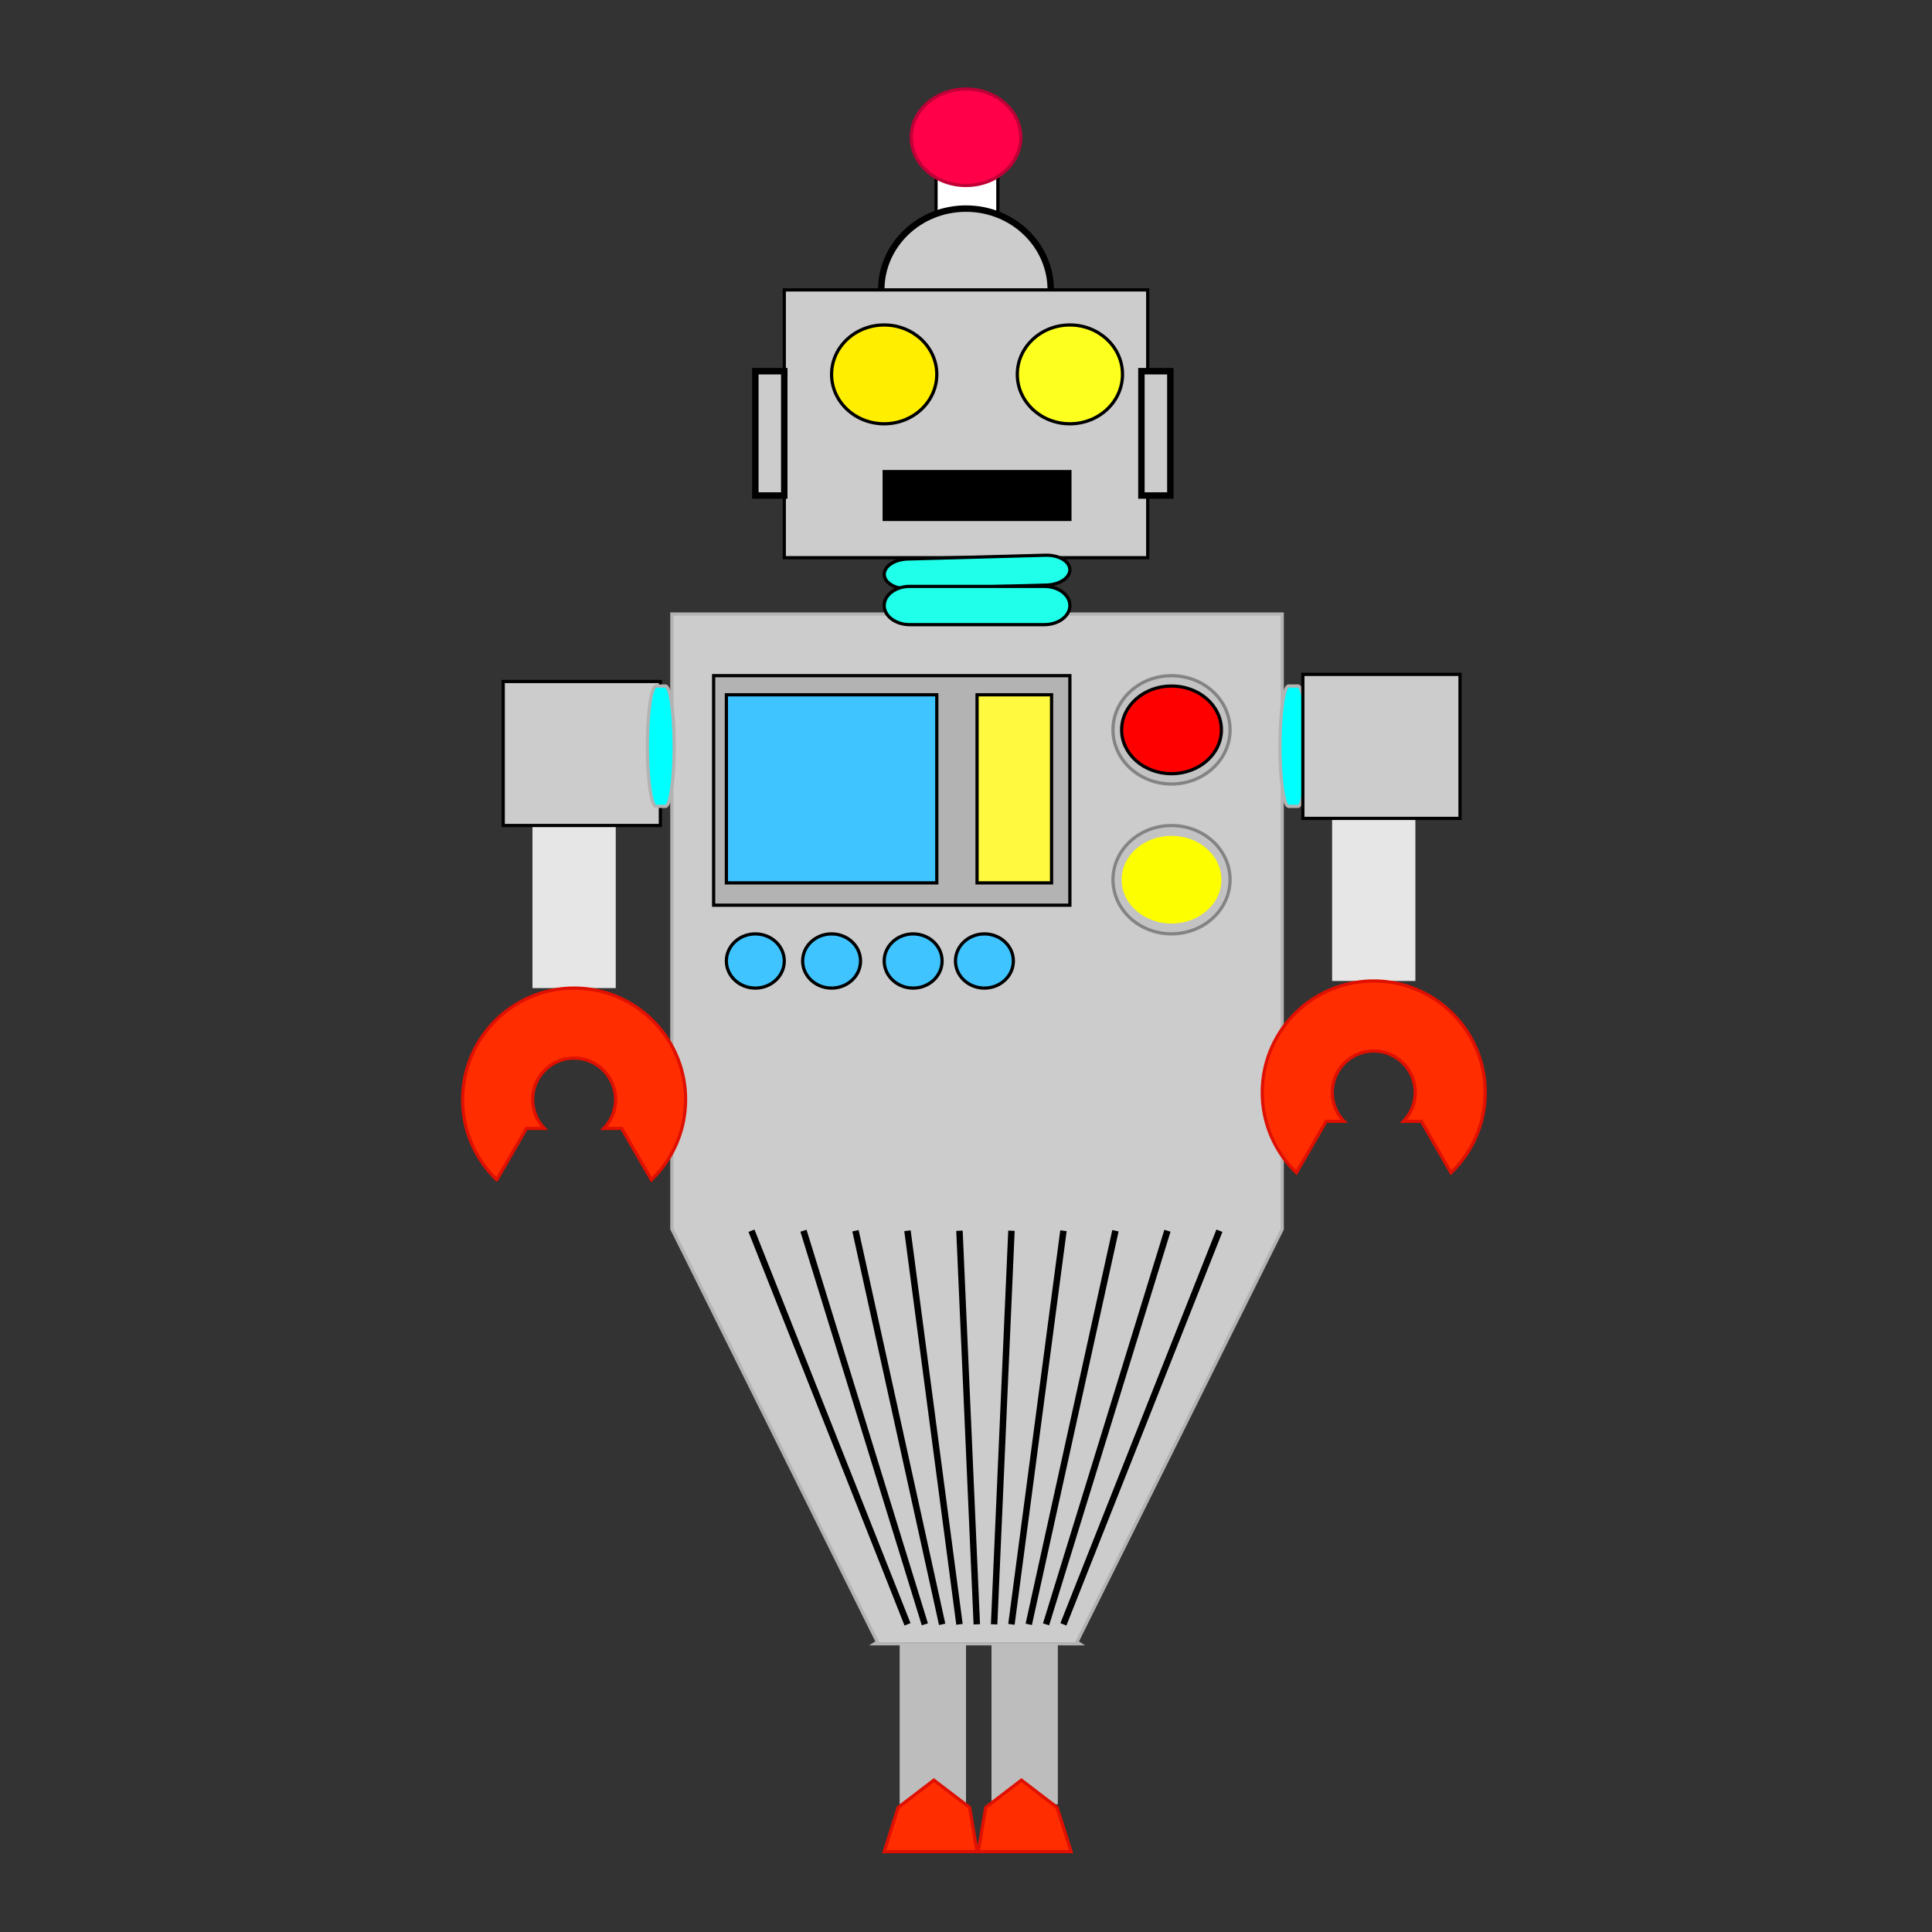 <?xml version="1.0"?>
<svg xmlns="http://www.w3.org/2000/svg" width="600" height="600" viewBox="0 0 600 600">
  <rect x="0" y="0" width="600" height="600" fill="#333333" stroke="none"/>
  <pattern y="600" width="55.5" height="55.5" patternUnits="userSpaceOnUse" id="a" viewBox="11.448 -66.947 55.5 55.5" overflow="visible">
    <path fill="none" d="M11.448-11.447v-55.5h55.5v55.5z"/>
    <path fill="#153851" d="M16.999-5.898v-11.1h-11.1v11.1zM28.1-28.098v-11.1H16.999v11.1zM39.198-50.297v-11.1H28.1v11.1zM16.999-61.397v-11.1H5.901v11.1zM72.497-5.898v-11.1h-11.1v11.1zM50.297-16.998v-11.1H39.198v11.1zM61.399-39.198v-11.1H50.297v11.1zM72.499-61.397v-11.1h-11.1v11.1z"/>
    <path fill="#2A71A4" stroke="#CDE9FC" stroke-width=".7" d="M39.198-5.898v-22.2H16.999v22.2z"/>
    <path fill="#7AC943" stroke="#CDE9FC" stroke-width=".7" d="M50.297-28.098v-22.2H28.1v22.2z"/>
    <path fill="#3FA9F5" stroke="#CDE9FC" stroke-width=".7" d="M61.399-50.297v-22.2H39.198v22.2z"/>
    <path fill="#4F832C" stroke="#CDE9FC" stroke-width=".7" d="M16.999-16.998v-22.2H.35v22.2z"/>
    <path fill="#2A71A4" stroke="#CDE9FC" stroke-width=".7" d="M39.198-61.397v-16.65H16.999v16.65z"/>
    <path fill="#3FA9F5" stroke="#CDE9FC" stroke-width=".7" d="M61.397-.35v-16.648H39.198V-.35z"/>
    <path fill="#4F832C" stroke="#CDE9FC" stroke-width=".7" d="M72.497-16.998v-22.2h-22.2v22.2z"/>
    <path fill="#9FD878" stroke="#CDE9FC" stroke-width=".7" d="M78.047-39.198v-22.2H61.399v22.2zM28.1-39.198v-22.2H5.899v22.2z"/>
  </pattern>
  <path fill="#FFF" stroke="#000" d="M290.694 43.495h19.203v28.218h-19.203z"/>
  <ellipse fill="#CCC" stroke="#000" stroke-width="2" cx="300" cy="90.03" rx="26.318" ry="25.248"/>
  <path fill="#CCC" stroke="#B3B3B3" d="M272.471 509.935l-.866.559h63.694l-.85-.549 63.761-128.203v-191.05H208.651v190.973z"/>
  <path fill="#CCC" stroke="#000" d="M243.564 90.03h112.871v83.168H243.564z"/>
  <ellipse fill="#FE0" stroke="#000" cx="274.594" cy="116.268" rx="16.337" ry="15.347"/>
  <ellipse fill="#FDFF1F" stroke="#000" cx="332.268" cy="116.268" rx="16.336" ry="15.347"/>
  <path stroke="#000" d="M274.594 146.466h57.674v14.851h-57.674z"/>
  <path fill="#1FFFEA" stroke="#000" d="M332.257 176.867c.07 2.562-3.196 4.73-7.297 4.842l-42.806 1.167c-4.1.112-7.48-1.875-7.55-4.437h0c-.07-2.563 3.197-4.73 7.296-4.842l42.806-1.167c4.102-.111 7.481 1.875 7.551 4.437h0z"/>
  <path fill="#1FFFEA" stroke="#000" d="M332.268 188.05c0 3.281-3.546 5.94-7.92 5.94h-41.833c-4.375 0-7.921-2.66-7.921-5.94h0c0-3.281 3.546-5.941 7.921-5.941h41.833c4.374 0 7.92 2.66 7.92 5.941h0z"/>
  <path fill="#B3B3B3" stroke="#000" d="M221.624 209.832h110.634v71.287H221.624z"/>
  <path fill="#3FC4FF" stroke="#000" d="M225.584 215.772h65.347v58.416h-65.347z"/>
  <path fill="#FFF93F" stroke="#000" d="M303.431 215.772h23.144v58.416h-23.144z"/>
  <ellipse opacity=".34" fill="#B3B3B3" stroke="#000" cx="363.827" cy="273.198" rx="18.192" ry="16.832"/>
  <ellipse fill="#FDFF00" cx="363.827" cy="273.198" rx="15.492" ry="13.614"/>
  <ellipse opacity=".34" fill="#B3B3B3" stroke="#000" cx="363.827" cy="226.664" rx="18.192" ry="16.831"/>
  <ellipse fill="red" stroke="#000" cx="363.827" cy="226.663" rx="15.492" ry="13.614"/>
  <ellipse fill="#3FC4FF" stroke="#000" cx="234.574" cy="298.445" rx="8.99" ry="8.416"/>
  <ellipse fill="#3FC4FF" stroke="#000" cx="283.584" cy="298.445" rx="8.99" ry="8.416"/>
  <ellipse fill="#3FC4FF" stroke="#000" cx="258.257" cy="298.445" rx="8.99" ry="8.416"/>
  <path fill="#E6E6E6" d="M165.362 244.98h25.864v61.881h-25.864z"/>
  <path fill="#FF2D00" stroke="#DF1000" d="M154.283 366.395l9.207-15.947h5.584a12.822 12.822 0 01-3.651-8.971c0-7.109 5.762-12.873 12.871-12.873 7.108 0 12.871 5.764 12.871 12.873 0 3.49-1.395 6.652-3.651 8.971h5.585l9.207 15.947c6.533-6.297 10.603-15.131 10.603-24.92 0-19.115-15.497-34.613-34.614-34.613s-34.614 15.498-34.614 34.613c-.001 9.789 4.069 18.623 10.602 24.92z"/>
  <path fill="#CCC" stroke="#000" d="M156.277 211.646h48.81v44.721h-48.81z"/>
  <path fill="#0FF" stroke="#B3B3B3" d="M209.372 231.738c0 10.321-1.206 18.688-2.692 18.688h-2.939c-1.486 0-2.691-8.367-2.691-18.688h0c0-10.322 1.205-18.688 2.691-18.688h2.939c1.486-.001 2.692 8.366 2.692 18.688h0zM405.813 231.738c0 10.321-1.205 18.688-2.691 18.688h-2.939c-1.486 0-2.691-8.367-2.691-18.688h0c0-10.322 1.205-18.688 2.691-18.688h2.939c1.485-.001 2.691 8.366 2.691 18.688h0z"/>
  <g fill="none" stroke="#000" stroke-width="2">
    <path d="M233.381 382.213l48.458 122.241M249.528 382.213l37.689 122.241M265.675 382.213l26.921 122.241M281.822 382.213l16.153 122.241M297.968 382.213l5.386 122.241M314.115 382.213l-5.384 122.241M330.262 382.213L314.11 504.454M346.408 382.213l-26.919 122.241M362.556 382.213l-37.689 122.241M378.702 382.213l-48.456 122.241"/>
  </g>
  <ellipse fill="#3FC4FF" stroke="#000" cx="305.719" cy="298.445" rx="8.99" ry="8.416"/>
  <path fill="#BDBDBD" d="M279.401 510.494H300v49.832h-20.599z"/>
  <path fill="#FF2D00" stroke="#DF1000" d="M274.604 575.042l4.337-13.722 11.087-8.481 11.087 8.481 2.323 13.722z"/>
  <path fill="#BDBDBD" d="M307.92 510.494h20.6v49.832h-20.6z"/>
  <path fill="#FF2D00" stroke="#DF1000" d="M332.637 575.042l-4.338-13.722-11.087-8.481-11.087 8.481-2.322 13.722z"/>
  <ellipse fill="#FF0049" stroke="#BF0036" cx="300" cy="42.629" rx="17.014" ry="14.975"/>
  <path fill="#CCC" stroke="#000" stroke-width="2" d="M234.574 115.277h8.99v38.614h-8.99zM354.475 115.277h8.99v38.614h-8.99z"/>
  <g>
    <path fill="#E6E6E6" d="M413.697 242.772h25.863v61.881h-25.863z"/>
    <path fill="#FF2D00" stroke="#DF1000" d="M402.617 364.187l9.207-15.947h5.584a12.821 12.821 0 01-3.65-8.971c0-7.109 5.762-12.873 12.871-12.873 7.108 0 12.871 5.764 12.871 12.873 0 3.49-1.395 6.652-3.651 8.971h5.585l9.207 15.947c6.532-6.297 10.602-15.131 10.602-24.92 0-19.115-15.496-34.613-34.613-34.613s-34.613 15.498-34.613 34.613c-.001 9.789 4.068 18.623 10.6 24.92z"/>
    <path fill="#CCC" stroke="#000" d="M404.612 209.438h48.81v44.721h-48.81z"/>
  </g>
</svg>
